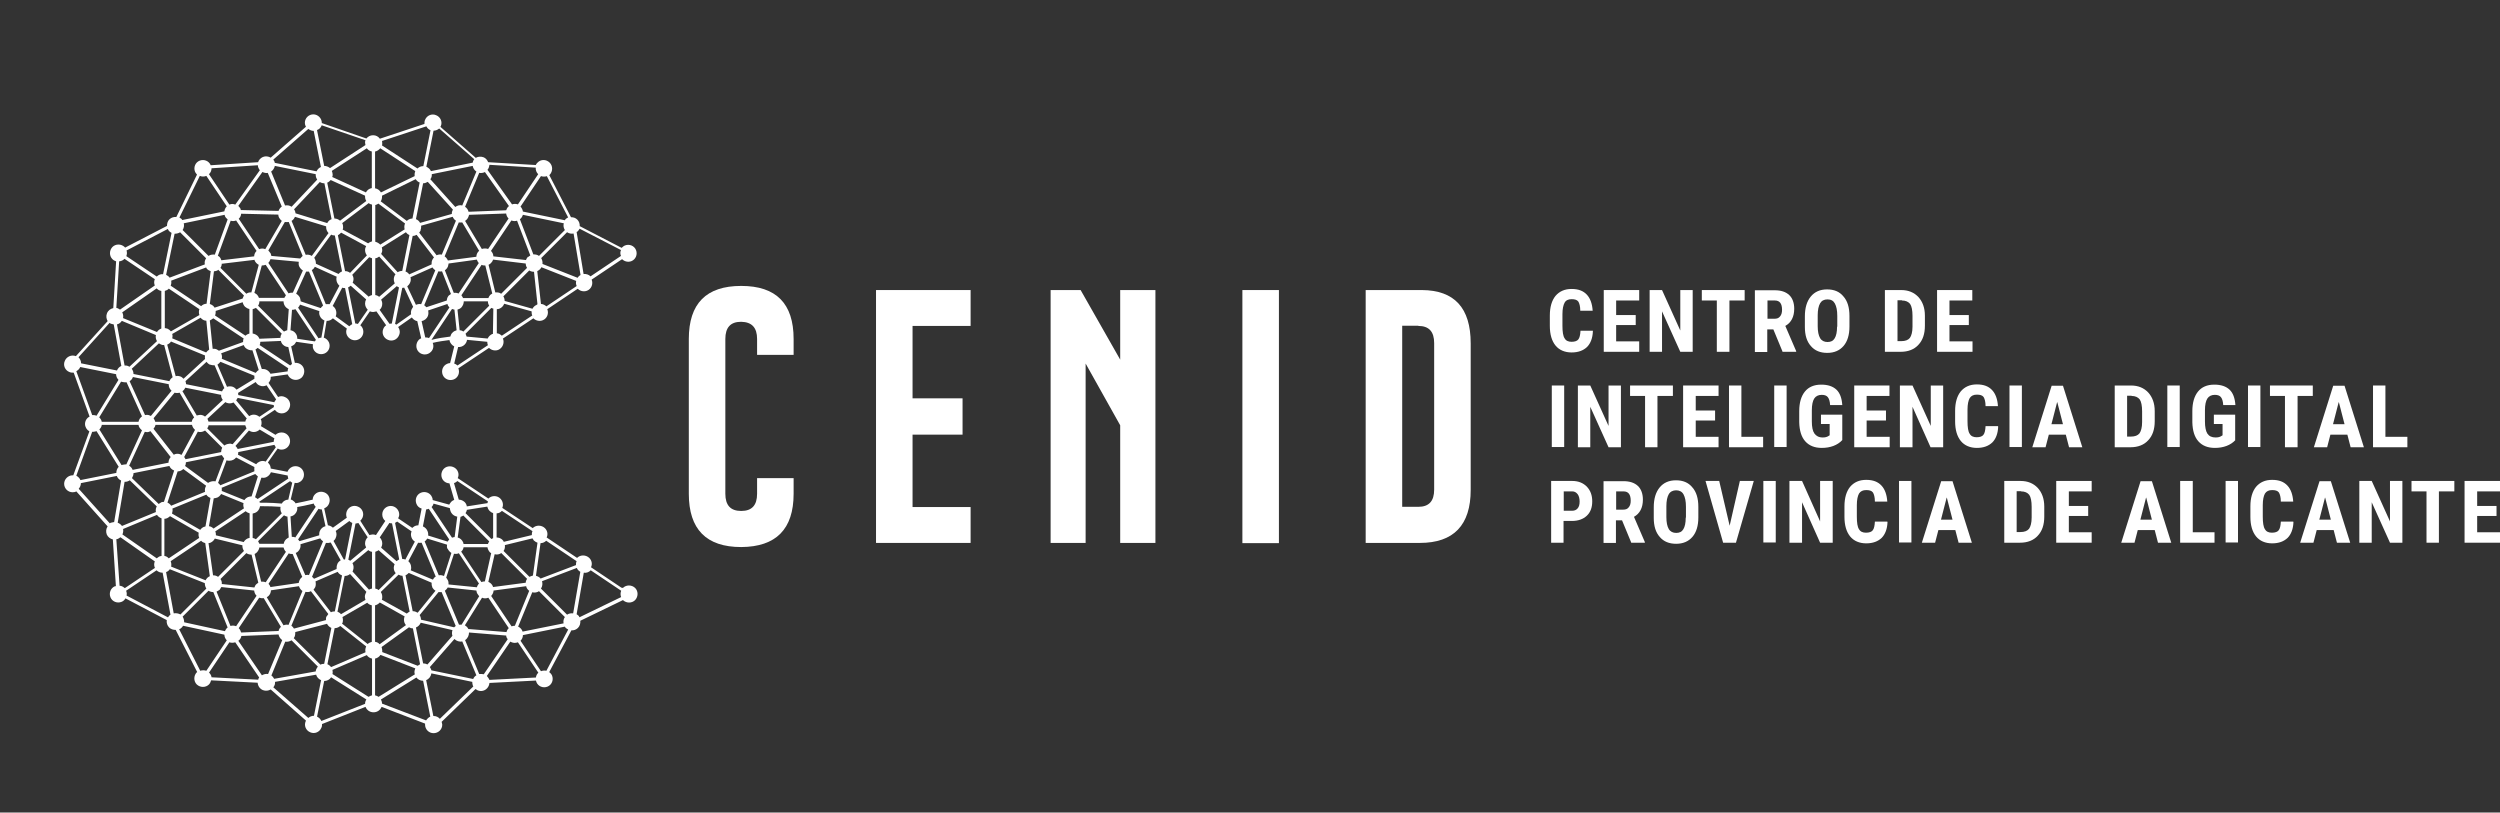 <?xml version="1.0" encoding="UTF-8"?>
<svg id="Capa_1" data-name="Capa 1" xmlns="http://www.w3.org/2000/svg" viewBox="0 0 114.98 37.37">
  <rect x="0" y="0" width="114.98" height="37.37" fill="#333333" stroke="none"/>
  <defs>
    <style>
      .cls-1 {
        fill: #fff;
      }
    </style>
  </defs>
  <path class="cls-1" d="M28.65,27.04c.15-.15.4-.15.56,0,.15.15.15.4,0,.56-.15.15-.4.15-.56,0,0,0,0,0,0,0l-1.96.95c.01.12-.02.24-.11.33-.08.08-.19.12-.3.11l-1.02,1.92c.05.04.1.09.13.16.08.2-.01.43-.21.51-.2.08-.43-.01-.51-.21-.01-.02-.01-.05-.02-.07l-2.14.11c-.01.14-.1.28-.24.34-.14.06-.29.03-.4-.06l-1.56,1.51s.03.08.03.13c0,.22-.18.39-.4.39s-.39-.18-.39-.39c0-.02,0-.03,0-.05l-2-.77c-.06.15-.2.25-.37.25s-.31-.1-.37-.25l-2,.79c0,.06,0,.12-.03.17-.08.2-.31.3-.51.21-.2-.08-.3-.31-.21-.51,0,0,.01-.02.01-.03l-1.62-1.43c-.1.06-.23.08-.36.03-.14-.06-.23-.19-.24-.34l-2.14-.11c-.02.07-.05.14-.1.19-.15.15-.4.15-.56,0-.15-.15-.15-.4,0-.56,0,0,.01,0,.02-.01l-.99-1.94c-.11,0-.22-.03-.3-.11-.09-.09-.13-.22-.11-.34l-1.9-1c-.04.07-.1.13-.18.16-.2.08-.43-.01-.51-.21-.08-.2.01-.43.21-.51.01,0,.03,0,.04,0l-.14-2.15c-.12-.03-.23-.11-.28-.23-.05-.13-.03-.27.04-.37l-1.44-1.61c-.05.03-.11.04-.17.04-.22,0-.39-.18-.39-.39s.18-.39.39-.39c.01,0,.02,0,.03,0l.74-2.02c-.12-.07-.2-.2-.2-.34s.08-.28.21-.34l-.73-2.02c-.07,0-.13,0-.2-.03-.2-.08-.3-.31-.21-.51.08-.2.31-.3.51-.22l1.46-1.61c-.06-.11-.08-.24-.03-.36.05-.13.16-.21.29-.24l.13-2.15c-.06-.02-.12-.05-.17-.1-.15-.15-.15-.4,0-.56.15-.15.4-.15.56,0,0,0,.02.02.02.03l1.93-1c0-.11.03-.22.11-.3.09-.09.21-.12.32-.11l.95-1.95s-.07-.08-.09-.13c-.08-.2.01-.43.21-.51.2-.08.43.01.51.21l2.18-.14c.03-.1.11-.19.22-.24.12-.05.26-.03.36.03l1.62-1.42c-.03-.05-.05-.12-.05-.18,0-.22.18-.39.39-.39s.39.18.39.39c0,0,0,.01,0,.01l2.05.71c.07-.09.18-.15.31-.15s.24.06.31.16l2.05-.68c0-.06,0-.13.03-.19.08-.2.31-.3.51-.21.2.08.3.31.21.51,0,0-.01.02-.02.02l1.63,1.43c.1-.06.23-.07.35-.03.11.04.18.13.22.23l2.19.13s.04-.08.08-.11c.15-.16.4-.16.56,0,.15.15.15.4,0,.56,0,0-.01,0-.02.01l1,1.94c.11,0,.21.03.29.11.08.08.12.19.11.3l1.93,1s.09-.09.15-.11c.2-.08.43.01.51.21.08.2-.01.43-.21.51-.15.06-.32.02-.43-.09l-1.4.94s0,0,0,0c.08.2-.01.43-.21.51-.15.06-.32.02-.43-.09l-1.4.94s0,0,0,0c.08.2-.01.43-.21.51-.15.06-.32.02-.43-.09l-1.4.93h0c.08.2-.01.43-.21.52-.15.06-.32.02-.43-.09l-1.41.94s0,0,0,0c.08.2-.01.43-.21.51-.2.08-.43-.01-.51-.21-.08-.2.01-.43.21-.51.04-.02.09-.03.13-.03l.19-.77s-.08-.04-.11-.08c-.06-.06-.1-.14-.11-.21-.24.03-.53.07-.77.13.06.14.03.31-.09.42-.15.15-.4.15-.55,0-.15-.15-.15-.4,0-.56.03-.03.07-.06.11-.07l-.18-.79s-.05-.01-.07-.02c-.07-.03-.13-.08-.18-.15l-.63.44c.08.11.1.25.04.38-.08.2-.31.3-.51.21-.2-.08-.3-.31-.21-.51.03-.07.07-.12.13-.16l-.45-.64s-.1.03-.15.03-.1-.01-.15-.03l-.44.64c.09.07.14.18.14.3,0,.22-.18.39-.39.39s-.4-.18-.4-.39c0-.05.01-.1.03-.15l-.64-.47s-.08.07-.13.09c-.05.02-.11.03-.16.03l-.13.77c.1.03.19.11.24.22.08.2-.01.43-.21.51-.2.08-.43-.01-.51-.21-.03-.07-.03-.15-.02-.22l-.77-.11s-.05.09-.08.12c-.04.04-.1.07-.15.09l.17.76c.11-.01.23.02.32.11.15.15.15.4,0,.56-.16.15-.4.15-.56,0-.04-.04-.07-.09-.09-.14l-.78.11c0,.06,0,.12-.03.17-.02.04-.04.08-.07.11l.44.65c.09-.05.21-.05.31,0,.2.08.3.31.21.51-.08.2-.31.3-.51.21-.07-.03-.12-.08-.16-.13l-.65.43c.03.05.04.11.04.17,0,.05-.01.11-.03.15l.67.4c.07-.07.17-.11.28-.11.22,0,.39.18.39.4s-.18.39-.39.39c-.07,0-.13-.02-.18-.05l-.45.64s.08.09.1.14c.02.05.03.09.03.14.23.05.53.1.77.15.04-.1.11-.18.22-.23.2-.08.43.01.51.21.08.2-.01.43-.21.51-.06.03-.13.03-.19.02l-.18.76c.06.02.11.05.16.1.03.02.05.05.06.08.21-.04.49-.1.79-.17,0-.09.04-.18.11-.25.15-.15.4-.15.56,0,.15.15.15.4,0,.56-.04.04-.09.07-.14.09l.17.78s.07.01.11.03c.05.02.08.05.12.08l.64-.46c-.04-.09-.04-.2,0-.3.08-.2.31-.3.51-.21.2.08.3.31.21.51-.02.05-.06.1-.1.14l.42.66s.1-.03.15-.03.11.01.15.03l.43-.65c-.09-.07-.14-.18-.14-.3,0-.22.18-.39.39-.39s.39.18.39.39c0,.07-.02.12-.05.18l.65.44s.08-.07.13-.09c.05-.02.1-.03.15-.03l.15-.77c-.11-.03-.2-.11-.24-.22-.08-.2.01-.43.21-.51.2-.08.43.01.51.21.02.04.03.09.03.13l.76.21s.05-.09.09-.13c.04-.04.09-.07.14-.09l-.22-.76c-.09,0-.19-.04-.26-.11-.15-.15-.15-.4,0-.56.15-.15.4-.15.56,0,.12.12.15.29.08.43l1.41.94s0,0,0,0c.15-.15.4-.15.55,0,.12.12.15.29.09.43l1.4.93s0,0,0,0c.15-.15.4-.15.56,0,.12.12.15.29.08.43l1.4.94s0,0,0,0c.15-.15.4-.15.56,0,.12.12.15.29.08.43l1.4.94s0,0,0,0M25.92,28.67c-.02-.1,0-.21.06-.29l-1.19-1.19c-.09.06-.2.08-.31.05l-.65,1.58c.09.04.16.11.2.21,0,0,0,.02,0,.02l1.89-.38ZM24.65,31.15c.01-.08.05-.16.11-.21l-.94-1.4s0,0,0,0c-.12.05-.25.03-.35-.03l-1.08,1.58s.08.09.11.15c0,0,0,.02,0,.03l2.15-.11M21.77,31.21c.03-.06.08-.12.14-.15l-.65-1.56c-.13.03-.27-.02-.36-.11l-1.13,1.29s.06.09.07.15l1.93.4ZM16.95,32.05s.1-.06.16-.07v-1.69c-.1-.02-.19-.08-.24-.16l-1.58.68c.01.06.02.13,0,.19l1.66,1.05ZM14.76,31.28c-.11-.05-.19-.14-.22-.25l-1.89.33c0,.06,0,.12-.03.17-.01.03-.03.06-.05.08l1.61,1.41c.07-.06.16-.1.26-.1l.33-1.65s0,0,0,0M9.62,30.94c.06.06.1.13.11.21l2.15.11s0-.02,0-.03c.01-.03.03-.05.04-.07l-1.1-1.62c-.09.03-.19.03-.27,0l-.94,1.4s0,0,0,0M10.34,29.04c.02-.05.05-.1.09-.15.01-.01.03-.02.04-.03l-.66-1.63c-.08,0-.15-.02-.22-.06l-1.19,1.19c.05.08.07.17.07.26l1.88.41ZM7.12,26.11c-.04-.1-.04-.2,0-.29l-1.58-1.11s-.07.05-.11.07c-.03.01-.06.02-.08.02l.15,2.14c.09,0,.17.05.24.11l1.4-.94s0,0,0,0M5.12,24.04s.09-.03.13-.03l.32-1.91c-.09-.04-.16-.11-.2-.21l-1.65.33h0c0,.1-.04.19-.1.26l1.43,1.59s.04-.03.07-.04M5.12,14.9s-.06-.03-.08-.05l-1.43,1.58c.07.07.12.17.12.28l1.65.33s0,0,0,0c.04-.1.11-.17.2-.21l-.35-1.91s-.07-.01-.11-.03M5.72,11.91c-.07.07-.15.1-.24.11l-.13,2.14s.05.01.07.02c.04.02.07.04.1.06l1.6-1.11c-.04-.09-.04-.2,0-.29l-1.4-.94s0,0,0,0M8.45,10.26c.03.11.01.22-.05.32l1.19,1.19c.09-.06.19-.07.29-.06l.59-1.62c-.05-.04-.1-.09-.13-.16,0-.02,0-.03-.01-.05l-1.88.39ZM9.73,7.73c0,.11-.04.21-.12.28l.94,1.4s0,0,0,0c.09-.04.18-.04.27,0l1.13-1.58s-.05-.07-.06-.1c-.02-.04-.03-.08-.03-.13l-2.13.14M14.43,6.02c-.1,0-.18-.04-.25-.09l-1.61,1.41s.03.05.05.08c0,.02.02.05.02.07l1.92.39c.04-.09.11-.16.2-.2l-.33-1.65h0M19.61,7.67c.09.04.17.11.21.2l1.92-.39s.01-.05.02-.07c.01-.03.03-.06.05-.09l-1.61-1.41c-.07.06-.16.1-.26.1l-.33,1.65s0,0,0,0M22.31,7.91c-.08.04-.18.06-.27.04l-.65,1.56c.08.05.14.14.16.23l1.73-.07c.02-.06.05-.12.1-.17,0,0,.02-.01.03-.02l-1.11-1.57ZM24.05,9.88c-.02.06-.05.12-.1.17-.01.01-.03.02-.04.03l.62,1.62c.09,0,.18.01.26.07l1.19-1.19c-.06-.09-.08-.21-.05-.31l-1.88-.39ZM26.56,12.78c.03-.05.08-.1.14-.13l-.32-1.91c-.1.02-.21,0-.3-.06l-1.19,1.19c.05.08.07.18.06.27l1.6.63M24.69,14s.02,0,.03,0l-.16-1.5c-.08,0-.15-.02-.22-.06l-1.19,1.19c.04.06.06.14.06.21l1.28.36c.04-.08.11-.15.2-.18M22.7,14.2s-.07-.02-.1-.04l-1.19,1.19s.04.08.05.13l.97.09c.04-.09.11-.16.21-.21.01,0,.02,0,.03,0l.02-1.15ZM21.14,15.19c.06,0,.12.02.17.06l1.19-1.19c-.04-.06-.06-.13-.06-.2h-1.11c0,.1-.04.2-.11.28-.05.05-.11.08-.18.1l.1.95ZM20.66,13.58s.05-.04.08-.06l-.41-1.04c-.05.01-.11.01-.17,0l-.65,1.56s.07.05.1.09l.94-.31c0-.09.04-.18.11-.25M19.13,14.02c.07-.03.16-.05.24-.03l.65-1.56c-.05-.03-.1-.08-.13-.13l-1.01.45c.02.08.02.17-.02.25-.03.07-.08.13-.13.17l.4.85ZM16.94,13.65s.11-.07.17-.08v-1.69s-.09-.03-.13-.05l-.78.81c.04.06.06.13.06.2,0,.06-.02.12-.04.16l.72.63ZM13.28,14.22c-.09-.04-.17-.11-.21-.21-.02-.05-.03-.1-.03-.15h-1.11c0,.07-.02.14-.06.2l1.19,1.19s.09-.05.15-.06l.07-.97ZM12.9,15.53c0-.07.02-.13.06-.18l-1.19-1.19s-.1.05-.15.06v1.12c.08.01.16.05.23.11.04.04.06.08.08.13l.97-.04ZM12.62,18.49s.04-.08.08-.12l-.44-.65c-.1.05-.21.06-.32.01-.08-.03-.14-.09-.18-.16l-.81.5s.01.06.01.1l1.66.33s0,0,0,0M13.26,22.01s-.03-.09-.03-.14c-.23-.05-.52-.1-.77-.15-.04.1-.11.18-.22.23-.07.03-.15.03-.22.02l-.29.9s.09.05.12.08l1.41-.94s0,0,0,0M12.9,23.31c-.24-.02-.58-.03-.94-.03-.02.13-.1.26-.24.31-.03.01-.07.02-.1.03v1.12c.05.01.1.03.15.06l1.19-1.19c-.06-.09-.07-.19-.06-.28M17.43,25.3s-.11.06-.17.08v1.69c.06.01.11.03.15.07l.79-.78c-.06-.07-.09-.15-.09-.25,0-.06.02-.11.04-.16l-.72-.63ZM21.05,24.72c.11.03.2.11.25.22.01.02.01.05.02.08h1.12s.03-.08.06-.12l-1.19-1.19s-.08.05-.13.06l-.13.96ZM21.47,23.45c0,.05-.03.1-.06.15l1.19,1.19s.05-.03.08-.04v-1.15c-.06-.02-.11-.05-.16-.1-.06-.06-.09-.13-.11-.2l-.95.15ZM24.56,24.87s-.05-.07-.07-.11l-1.27.31c.01.09,0,.19-.06.27l1.19,1.19s.11-.05.16-.06l.21-1.51c-.06-.02-.11-.05-.15-.09M23.29,29.08c.02-.07.05-.14.11-.19l-.94-1.4s0,0,0,0c-.1.04-.2.04-.29,0l-.79,1.27c.07.04.13.1.16.17l1.75.14ZM20.81,29.25c-.03-.09-.03-.18,0-.27l-1.46-.34c-.04.1-.12.18-.22.22l.33,1.65h0c.07,0,.14.02.2.05l1.15-1.32ZM12.81,29.03s.01-.04.02-.07c.02-.05.05-.09.09-.13l-.79-1.32c-.07.01-.15,0-.21-.02l-.94,1.4s0,0,0,0c.06.06.09.13.11.2l1.72-.07ZM9.46,26.68s.04-.07.07-.1c.04-.04.08-.06.12-.08l-.21-1.52c-.07-.02-.14-.05-.19-.11l-1.4.94s0,0,0,0c.03.08.04.17.02.25l1.59.63ZM7.34,25.59s.06-.02.09-.02v-1.73c-.08-.03-.16-.08-.21-.16l-1.56.65c.02.09,0,.18-.03.25l1.58,1.1s.08-.07.13-.09M7.39,23.11c.05-.02.1-.03.15-.03l.47-1.44c-.1-.04-.18-.11-.22-.21l-1.65.33h0c0,.09-.03.16-.07.23l1.23,1.19s.06-.05.1-.06M5.62,14.36c.04.08.06.17.04.27l1.56.64c.05-.08.12-.13.2-.16v-1.73c-.08-.01-.15-.05-.21-.11,0,0,0,0,0-.01l-1.58,1.1M7.87,12.9c.02.08.01.16-.02.24l1.4.94s0,0,0,0c.07-.07.16-.11.25-.11l.19-1.5c-.06-.02-.12-.05-.16-.09-.02-.02-.04-.05-.05-.08l-1.61.61M11.09,9.82c0,.09-.04.18-.11.24l.94,1.4s0,0,0,0c.09-.04.19-.04.28,0l.76-1.3c-.05-.04-.1-.1-.13-.16-.02-.04-.03-.09-.03-.13l-1.71-.04ZM19.68,8.36c-.07.04-.14.07-.22.07l-.33,1.65s0,0,0,0c.08.03.15.09.19.17l1.46-.41c0-.05,0-.1.03-.15,0-.02.01-.03.02-.05l-1.16-1.28ZM21.57,9.88s-.01.07-.03.1c-.03.08-.09.14-.15.18l.77,1.29c.09-.03.2-.03.29,0l.94-1.4h0c-.07-.07-.1-.15-.11-.23l-1.71.06ZM24.24,12.32c-.04-.06-.06-.13-.06-.2l-1.5-.18c-.02.06-.05.11-.1.16-.03.03-.07.06-.11.08l.31,1.27c.09-.01.19,0,.27.06l1.19-1.19M22.55,13.56s.06-.04.09-.06l-.32-1.29c-.06,0-.12,0-.17-.03l-.93,1.4h0s.06.08.08.13h1.16c.02-.05.05-.11.09-.15M21.91,11.8c0-.09.04-.18.11-.25,0,0,.01,0,.02-.01l-.78-1.31c-.05,0-.1.01-.16,0l-.65,1.56c.07.05.12.12.15.19l1.3-.17ZM18.83,10.81c-.07-.03-.12-.07-.16-.13l-1.11.7s.02.08.02.12c0,.07-.02.13-.05.18l.76.84c.06-.04.14-.06.21-.06l.33-1.65s0,0,0,0M16.87,11.74c-.05-.07-.08-.15-.08-.24,0-.07.02-.13.05-.18l-1.15-.62s-.09.09-.15.12l.33,1.65h0c.09,0,.17.03.23.08l.77-.8ZM13.8,11.9s.07-.09.12-.13l-.64-1.56c-.06.01-.12,0-.18,0l-.76,1.31s.08.09.11.14c.01.04.02.07.03.11l1.34.12ZM13.07,13.71s.05-.09.08-.13l-.93-1.4s0,0,0,0c-.06.02-.12.03-.18.03l-.34,1.26s.09.05.12.08c.04.04.07.1.09.15h1.16M11.7,17.43s0-.1,0-.15l-1.56-.64c-.04.05-.09.1-.14.13l.44,1.02c.09-.03.18-.03.27,0,.07.03.13.08.17.13l.82-.5M10.2,22.45s0,.09,0,.13l1.04.42c.04-.06.1-.11.17-.14.05-.02.11-.03.16-.03l.29-.92s-.09-.07-.12-.11l-1.56.64M11.93,25.17c-.01.08-.05.16-.11.23-.03.03-.07.06-.11.08l.3,1.27c.07,0,.14,0,.21.03l.93-1.4s0,0,0,0c-.06-.06-.09-.13-.11-.2h-1.12ZM12.46,27.15c0,.1-.04.19-.11.26-.02.02-.05.04-.08.06l.77,1.29c.07-.03.15-.04.23-.02l.64-1.56c-.08-.05-.13-.13-.16-.22l-1.29.19ZM15.54,28.14c.06.03.11.06.14.11l1.13-.66s-.03-.09-.03-.14c0-.08.03-.16.07-.23l-.75-.82c-.07.06-.16.09-.25.09l-.33,1.65h0M17.52,27.24c.04.06.06.13.06.21,0,.05,0,.09-.02.13l1.15.64s.08-.07.13-.09l-.33-1.65s0,0,0,0c-.07,0-.13-.02-.18-.05l-.81.79ZM21.32,25.17c-.01.08-.05.15-.11.2l.93,1.4s0,0,0,0c.05-.02.11-.03.16-.03l.29-1.3s-.04-.02-.06-.04c-.06-.07-.1-.15-.11-.23h-1.12M23.05,25.44c-.09.06-.2.08-.3.05l-.29,1.27c.09.04.17.11.21.21,0,.01,0,.02,0,.03.53-.07,1.14-.15,1.51-.2,0-.06.02-.12.06-.18l-1.19-1.19M21.94,27.28s-.03-.08-.03-.12l-1.32-.14c-.03.06-.08.11-.13.15l.65,1.56s.08,0,.12,0l.81-1.31s-.07-.08-.1-.14M20.89,28.85s.05-.05.07-.06l-.65-1.56s-.09.01-.14,0l-.87,1.06c.04.06.06.13.06.21l1.52.35ZM15.75,28.65s-.01.02-.02.03l1.18.94c.05-.05.12-.08.19-.1v-1.68c-.09-.02-.16-.06-.21-.12l-1.14.66c.03.09.03.19,0,.28M17.26,29.52c.08.01.15.05.2.11l1.21-.88c-.06-.07-.09-.15-.09-.25,0-.05.01-.11.03-.15l-1.14-.64c-.06.06-.13.11-.22.13v1.68M19.88,26.99c-.03-.06-.03-.13-.03-.19l-1.05-.45s-.09.09-.15.11l.33,1.65h0c.09,0,.16.03.23.07l.82-1.01c-.07-.04-.12-.1-.16-.18M15.03,28.35s.04-.08.07-.11l-.8-1.05c-.07.04-.16.05-.25.03l-.65,1.56c.05.03.09.08.12.13l1.47-.39c0-.06,0-.12.03-.18M11.7,27.02c.02-.06.05-.12.1-.16.02-.02.05-.04.08-.06l-.31-1.29c-.08,0-.17-.02-.24-.07l-1.19,1.19c.05.07.07.15.06.23l1.5.16ZM9.97,22.89s-.09.03-.14.03l-.22,1.28c.08.01.15.05.21.11l1.4-.93s0,0,0,0c-.03-.08-.04-.16-.02-.24l-1.03-.42c-.04.07-.11.14-.19.17M9.9,24.44c.03.06.03.12.03.18l1.28.31s.04-.07.07-.09c.06-.06.13-.09.2-.1v-1.13c-.07-.02-.13-.05-.18-.1l-1.4.93s0,0,0,0M9.67,22.16c.08-.03.16-.04.24-.02l.4-1.06s-.08-.09-.11-.15l-1.65.33h0c0,.06-.01.12-.04.17l1.06.78s.06-.04.09-.05M7.98,20.92c.05-.03.11-.05.18-.05.07,0,.13.02.19.05l.62-1.15c-.07-.06-.12-.14-.14-.23h-1.68c-.01.07-.05.13-.09.18l.93,1.19ZM9.67,16.78c-.07-.03-.13-.08-.17-.14l-.97.89s.03.09.03.14l1.65.33s0,0,0,0c.03-.06.06-.11.11-.15l-.45-1.05c-.06,0-.13,0-.19-.03M7.06,19.23s.07.11.08.17h1.68c.01-.08.05-.15.11-.2l-.67-1.14c-.07.02-.16.02-.23,0l-.97,1.18ZM10.17,20.79c0-.07.02-.14.05-.2l-.79-.79c-.06.04-.14.07-.22.07-.04,0-.08,0-.11-.02l-.63,1.17s.05.06.06.1l1.65-.33h0M10.25,18.4c-.05-.07-.09-.15-.08-.24l-1.65-.33s0,0,0,0c-.03.07-.07.12-.13.16l.66,1.12s.1-.03.15-.03c.09,0,.17.03.23.08l.81-.76ZM11.18,15.72c0-.05,0-.11.03-.15l-1.4-.93h0s-.11.08-.16.1l.13,1.3c.06,0,.13,0,.19.03.04.02.07.04.1.06l1.11-.4ZM9.92,14.3c0,.07,0,.14-.03.21l1.4.93s0,0,0,0c.05-.05.11-.08.18-.1v-1.13c-.07-.01-.14-.05-.2-.1-.06-.06-.09-.13-.11-.21l-1.24.4ZM10.2,12.12c0,.07-.02.14-.06.2l1.19,1.19c.07-.05.15-.07.23-.06l.34-1.27c-.08-.04-.15-.11-.19-.2,0-.01,0-.02,0-.03l-1.5.18M13.57,9.96c-.03.08-.08.15-.16.2l.65,1.56c.1-.02.2,0,.28.05l.77-1.05c-.07-.07-.11-.17-.11-.27,0-.01,0-.03,0-.04l-1.44-.44ZM15.74,10.27c.03.05.04.11.04.17,0,.04,0,.08-.02.12l1.17.63c.05-.04.11-.07.18-.09v-1.69c-.06-.01-.11-.03-.15-.07l-1.22.92ZM17.41,9.36s-.09.06-.15.07v1.69c.09.02.17.07.23.13l1.12-.7c-.02-.08-.02-.17.01-.25,0,0,0-.01.01-.02l-1.22-.91ZM14.5,11.95c.02.06.03.12.03.18l1.04.47c.04-.05.09-.09.16-.12l-.33-1.65h0c-.06,0-.12-.01-.17-.04l-.78,1.07s.04.05.05.09M19.35,10.59s-.04.08-.07.11l.8,1.04c.07-.03.16-.05.24-.03l.65-1.56c-.07-.04-.12-.11-.15-.18l-1.45.41c0,.07,0,.14-.03.2M24.29,11.82s.06-.05.1-.07l-.61-1.6c-.09.03-.18.02-.26-.01l-.94,1.4s0,0,0,0c.07.07.11.16.11.25l1.5.17c.02-.05.05-.11.09-.15M19.31,8.4c-.08-.03-.15-.09-.19-.16l-1.55.76s0,.03,0,.05c0,.08-.02.15-.06.21l1.2.9c.07-.07.17-.11.26-.11l.33-1.65s0,0,0,0M16.85,9.25c-.04-.06-.06-.13-.06-.21,0-.01,0-.03,0-.04l-1.58-.72c-.04.05-.1.1-.16.12l.33,1.65h0c.1,0,.19.04.26.1l1.2-.9M13.52,9.62s.03.04.04.07c.02.04.03.08.03.12l1.46.45c.04-.08.11-.15.2-.18l-.33-1.65h0c-.08,0-.15-.02-.21-.06l-1.18,1.25ZM10.86,10.14c-.08.03-.17.04-.25.01l-.59,1.61s.05.03.07.05c.05.05.07.1.09.16l1.51-.18c0-.09.04-.18.11-.25l-.94-1.4s0,0,0,0M10.03,12.42c-.06.04-.12.05-.19.06l-.19,1.5c.06.02.11.05.16.09.02.03.04.05.06.08l1.29-.42s.03-.09.06-.14l-1.19-1.19M9.25,14.64s-.02-.02-.02-.03l-1.31.75c.02.06.02.13,0,.2l1.56.65c.04-.05.09-.1.14-.13l-.13-1.33c-.09,0-.17-.04-.24-.11M7.87,15.7c-.04.07-.11.12-.18.15l.39,1.45c.07-.02.15-.01.23.02.05.02.09.06.13.1l.99-.91c-.01-.05-.01-.11,0-.16l-1.56-.64M6.06,16.96c.05.07.08.15.08.24l1.65.33s0,0,0,0c.03-.07.08-.13.15-.18l-.39-1.48c-.05,0-.1,0-.15-.03-.03-.01-.06-.03-.09-.05l-1.25,1.17ZM6.11,17.35c-.03.08-.08.14-.15.18l.71,1.56s.05-.01.08-.01c.07,0,.13.02.19.05l.95-1.16c-.09-.08-.13-.18-.13-.3l-1.65-.33s0,0,0,0M6.75,19.87s-.06,0-.09-.01l-.72,1.56c.07.04.13.11.16.19l1.65-.33h0c0-.1.04-.19.1-.26l-.93-1.19c-.05.03-.12.05-.18.05M7.69,23.11c.07.03.14.08.18.15l1.56-.64c-.02-.1,0-.19.05-.28l-1.05-.77c-.07.07-.16.11-.26.11l-.47,1.44ZM7.93,23.39c.02.08,0,.16-.02.23l1.3.75c.04-.06.1-.11.17-.14.02,0,.05-.01.07-.02l.23-1.31c-.08-.03-.15-.08-.19-.15l-1.56.64M9.8,26.46c.08,0,.16.02.23.07l1.19-1.19c-.05-.08-.08-.17-.07-.26l-1.27-.31c-.04.08-.11.15-.2.19-.03.01-.06.02-.09.02l.21,1.49ZM10.09,27.13s-.08.06-.13.08l.64,1.58c.09-.03.18-.02.26.01l.94-1.4s0,0,0,0c-.07-.07-.1-.15-.11-.24l-1.51-.16s-.05.09-.08.13M13.56,29.27s-.03.05-.05.08l1.23,1.22c.05-.03.11-.04.17-.04l.33-1.65h0c-.09-.04-.16-.11-.2-.19l-1.46.38c0,.07,0,.14-.03.21M15.06,30.55c.07.03.12.07.17.13l1.58-.68s-.01-.06-.01-.1c0-.06.02-.12.04-.17l-1.19-.94c-.07.06-.16.1-.26.1l-.33,1.65s0,0,0,0M17.55,29.76s.03.1.03.15c0,.03,0,.05,0,.08l1.63.63s.07-.05.11-.07l-.33-1.65h0c-.07,0-.13-.02-.18-.05l-1.25.9M23.52,28.81c.05-.02.11-.03.16-.03l.66-1.61s-.04-.02-.05-.04c-.05-.05-.08-.11-.09-.17-.28.04-.74.1-1.5.2,0,.09-.05.18-.11.25l.94,1.4s0,0,0,0M21.09,25.45c-.07.03-.14.03-.21.02l-.36,1.1s.06.07.08.12c.03.06.03.13.03.19l1.3.13c.02-.06.05-.12.1-.17l-.93-1.4h0M20.58,25.24c-.03-.06-.03-.13-.02-.19l-.91-.28c-.03.05-.07.1-.12.13l.65,1.56c.08-.02.16,0,.24.03l.34-1.06c-.07-.04-.13-.11-.17-.19M19.38,24.96c-.05.01-.1.01-.15,0l-.45.85c.08.07.13.17.13.29,0,.05,0,.09-.02.13l1.02.43c.03-.06.07-.11.13-.14l-.65-1.56M16.21,25.9c.06.1.07.23.02.35,0,.01-.01.02-.02.03l.76.84s.09-.05.14-.05v-1.69c-.07-.01-.13-.04-.17-.08l-.73.6ZM15.72,26.46c-.08-.03-.15-.09-.19-.16l-1.02.44c.02.08.02.18-.01.26-.02.04-.05.08-.08.12l.8,1.04c.05-.03.11-.04.18-.04l.33-1.65s0,0,0,0M15.51,25.95c.03-.08.09-.14.16-.18l-.46-.82c-.07.02-.14.03-.22.02l-.64,1.56s.07.05.09.09l1.04-.45c0-.07,0-.14.03-.21M14.86,24.9c-.05-.04-.1-.08-.13-.14l-.91.27c.02.12-.02.24-.11.33-.03.03-.07.06-.11.07l.44,1.02c.06-.01.12-.02.17,0l.65-1.56M13.46,25.48c-.06,0-.12,0-.18-.03l-.93,1.4s0,0,0,0c.04.04.07.09.09.15l1.3-.19s.01-.07.03-.11c.03-.07.08-.13.13-.17l-.44-1.05ZM13.21,23.76c-.05-.01-.1-.03-.15-.06l-1.19,1.19s.04.08.06.12h1.12c.01-.08.05-.15.11-.21.04-.03.08-.06.12-.08l-.06-.97ZM11.7,21.67c-.01-.07,0-.13,0-.19l-.84-.44c-.07.09-.18.15-.31.15-.05,0-.09,0-.13-.02l-.39,1.04s.08.06.1.11l1.56-.64M10.56,20.4s.09.01.14.03l.64-.73s-.05-.09-.06-.14h-1.69c0,.05-.03.1-.06.14l.79.79c.07-.05.15-.08.24-.08M11.28,19.4c.01-.06.03-.11.07-.15l-.61-.74c-.1.05-.22.06-.33.01-.02,0-.03-.02-.04-.03l-.83.77s.04.09.05.13h1.69M11.76,17.15c.04-.05.08-.1.14-.13l-.29-.91c-.11.01-.23-.03-.32-.11-.04-.04-.06-.08-.08-.13l-1.04.38c.04.08.05.17.03.25l1.56.65M13.28,13.49c.06-.03.13-.03.19-.03l.46-1.02c-.07-.04-.13-.11-.17-.19-.03-.07-.03-.14-.02-.21l-1.3-.12c-.02.06-.05.12-.1.17l.93,1.4s0,0,0,0M13.8,13.71s.03.1.03.15l.92.31s.07-.09.11-.12l-.65-1.56s-.09,0-.13,0l-.46,1.02c.08.04.14.11.18.19M14.99,13.99c.06-.01.11,0,.17,0l.45-.85c-.08-.07-.14-.18-.14-.3,0-.04,0-.08.02-.11l-1.01-.46c-.03.06-.08.12-.14.15l.64,1.56M18.16,13.04c-.05-.1-.07-.22-.02-.34.01-.03.03-.06.05-.08l-.75-.82c-.05.04-.11.07-.18.08v1.69c.07.01.13.04.18.08l.72-.62ZM18.66,12.49c.07.03.12.07.16.13l1.03-.46c0-.07,0-.14.03-.2.02-.05.05-.09.08-.12l-.8-1.04c-.05.03-.11.05-.18.05l-.33,1.65s0,0,0,0M20.88,13.47c.07-.01.15,0,.21.03l.93-1.4s0,0,0,0c-.04-.05-.07-.1-.09-.16l-1.3.18s-.01.09-.03.14c-.03.07-.08.13-.14.17l.41,1.04ZM21.91,7.89c-.09-.06-.15-.15-.17-.26l-1.88.38c0,.06,0,.11-.03.17,0,.02-.03.04-.04.06l1.15,1.28c.09-.07.21-.1.32-.07l.65-1.56M19.1,7.88s0,0,0-.01l-1.61-1.05c-.06.07-.14.13-.24.15v1.69c.12.02.21.09.27.19l1.55-.75c-.01-.07,0-.14.02-.21M17.11,6.97c-.1-.02-.18-.07-.24-.15l-1.61,1.04c.02.05.04.11.04.17,0,.04,0,.07-.02.11l1.55.71c.05-.1.15-.18.27-.2v-1.69M12.64,7.63c-.02.1-.08.2-.17.26l.64,1.56c.11-.02.22,0,.3.06l1.18-1.25c-.05-.07-.07-.14-.07-.23,0,0,0-.01,0-.02l-1.88-.38ZM12.33,7.95c-.09.02-.18,0-.26-.04l-1.11,1.56s.09.09.11.15c0,.01,0,.03,0,.04l1.74.04c.03-.08.08-.15.15-.2l-.65-1.56M8.29,10.68c-.08.05-.17.07-.26.07l-.39,1.89s.09.05.12.08c.02.02.03.04.04.05l1.62-.61c-.02-.1,0-.2.06-.28l-1.19-1.19M7.77,13.27c-.05.06-.12.09-.19.11v1.71s.08.01.13.03c.06.03.11.07.15.12l1.31-.75c-.03-.09-.03-.19,0-.27l-1.4-.94s0,0,0,0M5.6,14.76c-.05.08-.13.14-.22.16l.35,1.89c.06,0,.11,0,.17.03.02,0,.03.02.05.03l1.27-1.18c-.05-.08-.07-.18-.05-.28l-1.56-.65M4.57,19.2c.05.05.1.13.11.2h1.69c.02-.11.08-.19.16-.25l-.71-1.57c-.07.01-.15,0-.23-.02,0,0-.01,0-.02-.01l-1.01,1.65ZM4.68,19.55c-.01.08-.06.15-.11.2l1.02,1.64s.1-.03.16-.03c.02,0,.04,0,.06,0l.72-1.57c-.08-.06-.15-.15-.16-.25h-1.69M5.41,24.04c.08.03.15.08.2.15l1.56-.64c-.02-.09,0-.19.04-.26l-1.24-1.2c-.06.04-.14.07-.22.07,0,0-.01,0-.02,0l-.32,1.9ZM7.57,25.57c.07.01.14.05.19.11l1.4-.94s0,0,0,0c-.03-.08-.04-.16-.02-.24l-1.32-.76s-.08.07-.13.09c-.04.02-.08.03-.13.03v1.71ZM7.64,26.32h0l.35,1.89c.11-.02.21,0,.31.05l1.19-1.19c-.05-.08-.07-.16-.07-.25l-1.61-.64c-.04.06-.1.11-.17.13M12.04,31.06c.09-.05.19-.08.29-.06l.65-1.56c-.09-.06-.15-.16-.17-.26l-1.71.07c-.01.07-.05.15-.11.2,0,0-.02.01-.03.02l1.08,1.58ZM12.47,31.06c.06.04.11.1.14.16l1.91-.34s.01-.08.03-.11c.02-.04.04-.08.07-.11l-1.21-1.21c-.09.05-.19.08-.29.06l-.64,1.56M19.08,31.02s-.02-.07-.02-.11c0-.06.02-.12.04-.17l-1.6-.62c-.06.09-.15.15-.25.17v1.69c.06.01.12.04.16.07l1.66-1.03ZM22.04,31c.07-.01.14,0,.21.01l1.1-1.61s-.03-.05-.05-.08c-.01-.03-.02-.06-.02-.09l-1.71-.14c0,.14-.06.27-.18.35l.65,1.56M26.08,28.27c.09-.06.19-.07.28-.06l.33-1.91s-.06-.04-.09-.07c-.03-.03-.06-.07-.07-.11-.54.2-1.2.46-1.6.61.03.11.02.24-.05.34l1.19,1.19M25.12,24.87s0,0,0,0c-.07.07-.16.11-.26.11l-.21,1.5c.07.02.13.05.19.1,0,0,.01.02.02.03.29-.11.78-.3,1.63-.62,0-.06,0-.12.03-.18l-1.4-.94M23.08,23.5s0,0,0,0c-.07.07-.15.11-.24.11v1.11c.1,0,.2.04.27.11.03.03.05.06.06.09l1.29-.31c0-.06,0-.12.03-.18l-1.4-.93M21.03,22.13s0,0,0,0c-.04.04-.09.07-.15.09l.22.76c.1,0,.19.04.27.11.06.06.09.13.1.2l.95-.15s.01-.05.02-.08l-1.41-.94M19.94,23.17c-.02.06-.05.11-.09.15l.94,1.41s0,0,0,0c.04-.02.08-.02.12-.03l.12-.94c-.08-.01-.16-.05-.22-.11-.08-.08-.11-.18-.12-.28l-.76-.21ZM19.45,24.21c.09.04.17.11.21.21.03.07.04.14.03.21l.9.28s.04-.07.07-.1l-.94-1.41h0s-.08.03-.12.03l-.15.78ZM18.28,23.98s-.07.05-.11.07l.33,1.66h0c.05,0,.1,0,.14.03l.44-.83c-.06-.04-.12-.1-.15-.18-.04-.1-.04-.2,0-.29l-.66-.45ZM17.46,24.71c.07.07.12.17.12.28,0,.07-.02.14-.05.2l.71.62s.07-.06.12-.08l-.33-1.66h0s-.08,0-.12-.02l-.44.66ZM16.49,24.05s-.09.03-.14.03l-.33,1.66h0s.06.03.09.05l.73-.61c-.03-.06-.05-.12-.05-.19,0-.11.05-.21.12-.28l-.43-.66ZM16.2,24.05c-.05-.02-.1-.05-.13-.09l-.63.46c.05.1.05.21,0,.32-.02.06-.06.1-.1.14l.47.85s.04,0,.06,0l.33-1.66h0M14.8,23.43s-.1,0-.15-.03l-.94,1.41s0,0,0,0c.03.03.04.05.06.08l.91-.27c0-.07,0-.13.03-.2.05-.11.14-.19.26-.22l-.17-.77ZM14.43,23.16c-.34.08-.58.13-.76.16.02.12-.02.24-.11.33-.06.06-.13.09-.2.1l.06.94c.05,0,.11,0,.16.03l.94-1.41s0,0,0,0c-.05-.05-.08-.1-.09-.16M13.44,22.2s-.07-.04-.1-.07l-1.41.94h0s.01.04.02.05c.5,0,.81.02,1.01.04.01-.02.03-.05.05-.07.07-.07.16-.11.25-.11l.18-.78ZM12.68,20.56s-.05-.07-.06-.1l-1.66.33h0s0,.08-.02.12l.84.44c.04-.05.09-.09.16-.12.09-.04.19-.04.28,0l.46-.65ZM11.95,19.75c-.07.07-.17.12-.28.12-.08,0-.16-.03-.22-.07l-.62.71s.08.08.1.14l1.66-.33h0c0-.06.01-.11.03-.16l-.67-.4ZM12.6,18.73s-.01-.07-.01-.1l-1.66-.33s0,0,0,0c-.02.04-.04.07-.07.11l.6.73c.06-.04.13-.07.21-.07.1,0,.19.04.26.1l.67-.45ZM13.23,17.08s0-.1.03-.14l-1.41-.94s0,0,0,0c-.03.03-.06.05-.1.07l.29.9c.07,0,.13,0,.2.03.09.04.16.11.2.19l.79-.11ZM13.34,16.81s.06-.05.09-.07l-.17-.78c-.09,0-.18-.04-.25-.11-.05-.05-.08-.11-.09-.17l-.95.04c0,.05,0,.1-.03.15l1.41.94s0,0,0,0M14.48,15.7s.03-.05.05-.07l-.94-1.41h0c-.05.02-.11.03-.16.03l-.07.94c.08.01.15.05.2.1.08.08.12.18.11.29l.8.12ZM14.92,14.74c-.09-.04-.17-.11-.21-.21-.03-.07-.04-.15-.02-.22l-.89-.3c-.02.05-.05.1-.09.14l.94,1.41s0,0,0,0c.04-.02.08-.03.13-.03l.14-.78ZM16.07,15s.08-.07.13-.09l-.33-1.66h0s-.09,0-.13-.02l-.44.84c.06.04.11.1.14.17.04.1.04.21,0,.31l.63.46ZM16.91,14.24c-.07-.07-.12-.17-.12-.28,0-.07.02-.14.05-.19l-.71-.63s-.07.06-.12.08l.33,1.66h0s.08,0,.12.02l.45-.65ZM17.92,14.89s.07-.01.1-.01l.33-1.66s0,0,0,0c-.04-.01-.07-.04-.1-.06l-.72.62c.03.06.05.12.05.19,0,.11-.04.21-.12.28l.46.65ZM18.91,14.46c-.02-.07-.01-.15.02-.23.02-.04.05-.08.07-.12l-.41-.88s-.06.01-.09.01l-.33,1.66s0,0,0,0c.02,0,.04.02.06.03l.68-.48ZM19.55,15.52c.06,0,.12,0,.18.03l.94-1.41s0,0,0,0c-.05-.05-.08-.1-.09-.16l-.89.3c.02.08.02.17-.01.25-.05.13-.16.21-.29.24l.17.76ZM19.85,15.63c.26-.07.6-.12.86-.15.02-.07.05-.14.11-.19.05-.05.11-.08.18-.1l-.1-.95s-.07-.01-.11-.03l-.94,1.41s0,0,0,0h0ZM22.44,15.88s0,0,0,0c-.02-.05-.03-.11-.03-.16l-.93-.09c-.01.08-.05.16-.11.22-.08.08-.19.12-.3.11l-.18.76c.06.02.11.05.15.09l1.41-.94ZM24.48,14.51s0,0,0,0c-.03-.06-.03-.13-.03-.19l-1.26-.35c-.02.05-.05.1-.09.14-.07.07-.16.11-.25.11v1.11c.08,0,.16.05.23.11l1.4-.93ZM26.52,13.15s0,0,0,0c-.03-.07-.04-.15-.02-.23l-1.6-.63s-.03.06-.06.09c-.04.04-.09.07-.13.09l.17,1.51c.09,0,.18.05.25.11l1.4-.94ZM26.65,10.53s-.04.07-.07.1c-.02.02-.04.03-.06.04l.32,1.93c.12-.01.24.03.32.11l1.4-.94s0,0,0,0c-.04-.09-.04-.18,0-.27l-1.9-.98ZM25.16,8.1c-.09.03-.19.03-.28,0l-.94,1.4s0,0,0,0c.06.07.1.15.11.23l1.93.4s.02-.04.03-.05c.04-.03.07-.06.12-.08l-.98-1.9ZM24.75,8.01c-.08-.08-.12-.19-.11-.3l-2.13-.13s-.01.09-.03.13c-.01.04-.04.07-.06.1l1.13,1.59c.09-.03.18-.03.27,0l.94-1.4s0,0,0,0M17.57,6.48s.01.07.01.1c0,.04,0,.07-.01.11l1.63,1.06c.07-.07.17-.11.27-.11l.33-1.65s0,0,0,0c-.09-.04-.15-.1-.19-.18l-2.03.67ZM14.79,5.78c-.04.09-.11.17-.21.2l.33,1.65h0c.1,0,.19.04.27.1l1.63-1.06s-.02-.07-.02-.11,0-.07.02-.11l-2.02-.69ZM8.26,10.01s.06.04.09.06c.01.01.02.03.03.05l1.94-.4c.01-.09.05-.17.11-.23l-.94-1.4s0,0,0,0c-.1.04-.2.04-.3,0l-.94,1.92ZM5.82,11.52c.03.09.02.18-.01.26l1.4.94s0,0,0,0c.08-.08.18-.12.29-.11l.39-1.9s-.07-.04-.1-.07c-.03-.03-.06-.07-.07-.11l-1.9.99ZM4.25,19.09s.03,0,.04,0c.05,0,.1.01.15.03l1.01-1.65c-.07-.07-.11-.16-.11-.26l-1.65-.33s0,0,0,0c-.04.09-.1.15-.18.19l.73,2.02ZM3.51,21.88c.08.04.15.11.19.2l1.65-.33h0c0-.11.04-.21.11-.28l-1.02-1.64s-.1.03-.15.03c-.02,0-.03,0-.05,0l-.73,2.02ZM7.73,28.39s.03-.05.06-.08c.02-.02.03-.02.05-.04l-.36-1.93c-.11,0-.21-.04-.28-.11l-1.4.94s0,0,0,0c.03.07.04.15.02.22l1.9,1ZM9.21,30.85c.09-.03.19-.03.28,0l.94-1.4s0,0,0,0c-.07-.07-.11-.17-.11-.26l-1.9-.41s-.04.07-.07.09c-.03.03-.07.06-.11.07l.97,1.91ZM14.58,32.96c.09.04.16.11.2.2l2.01-.79c0-.07.02-.14.06-.2l-1.62-1.02c-.07.11-.19.17-.32.17l-.33,1.65s0,0,0,0M19.6,33.13c.05-.07.11-.14.19-.17l-.33-1.65h0c-.13,0-.24-.06-.31-.15l-1.63,1.01c.03.06.05.12.05.19l2.02.77ZM19.94,32.93c.12,0,.22.05.29.13l1.54-1.49s-.01-.02-.02-.03c-.02-.06-.03-.12-.03-.18l-1.88-.39c-.02.14-.11.26-.24.31l.33,1.65h0M26.13,28.95s-.08-.04-.11-.07c-.02-.02-.03-.04-.04-.06l-1.93.39c0,.1-.04.19-.11.26l.94,1.4s0,0,0,0c.08-.03.17-.04.25-.02l1-1.89ZM28.57,27.47c-.04-.1-.04-.2,0-.3l-1.4-.94h0c-.09.09-.21.13-.32.11l-.33,1.91s.05.03.07.05c.03.03.05.05.06.09l1.92-.93Z"/>
  <polygon class="cls-1" points="40.29 13.34 44.64 13.34 44.64 14.99 41.97 14.99 41.97 18.32 44.27 18.32 44.27 19.99 41.97 19.99 41.97 23.32 44.64 23.32 44.64 24.97 40.29 24.97 40.29 13.34"/>
  <polygon class="cls-1" points="48.32 13.34 49.7 13.34 51.52 16.54 51.52 13.34 53.14 13.34 53.14 24.97 51.52 24.97 51.52 19.56 49.93 16.72 49.93 24.97 48.32 24.97 48.32 13.34"/>
  <rect class="cls-1" x="57.14" y="13.34" width="1.68" height="11.64"/>
  <path class="cls-1" d="M62.82,24.97h2.48c1.56,0,2.34-.82,2.34-2.44v-6.74c0-1.63-.75-2.44-2.24-2.45h-2.59v11.63ZM65.23,14.99c.49,0,.73.26.73.79v6.74c0,.53-.24.79-.73.79h-.74v-8.33h.74Z"/>
  <path class="cls-1" d="M36.5,21.99v.72c0,1.63-.81,2.44-2.41,2.45-1.61,0-2.41-.82-2.41-2.45v-7.12c0-1.63.8-2.44,2.41-2.44s2.41.81,2.41,2.44v.73h-1.68v-.73c0-.52-.24-.78-.73-.79h-.01c-.48,0-.72.26-.72.79v7.12c0,.53.24.79.73.79s.73-.26.73-.79v-.72h1.68Z"/>
  <path class="cls-1" d="M73.26,15.23c-.01.32-.11.57-.27.73-.17.16-.4.25-.71.25s-.57-.11-.74-.32c-.17-.21-.26-.51-.26-.9v-.48c0-.39.09-.69.26-.9.18-.21.42-.32.74-.32s.54.09.7.26c.16.17.25.42.27.74h-.57c0-.2-.04-.34-.09-.42-.06-.08-.16-.11-.31-.11s-.26.05-.32.16c-.06.11-.1.28-.1.53v.53c0,.28.03.48.1.58.06.11.17.16.32.16s.26-.04.31-.11c.06-.07.09-.21.1-.4h.57Z"/>
  <polygon class="cls-1" points="75.23 14.95 74.33 14.95 74.33 15.7 75.39 15.7 75.39 16.18 73.76 16.18 73.76 13.34 75.39 13.34 75.39 13.82 74.33 13.82 74.33 14.49 75.23 14.49 75.23 14.95"/>
  <polygon class="cls-1" points="77.85 16.18 77.28 16.18 76.44 14.32 76.44 16.18 75.87 16.18 75.87 13.34 76.44 13.34 77.28 15.2 77.28 13.34 77.85 13.34 77.85 16.18"/>
  <polygon class="cls-1" points="80.24 13.82 79.54 13.82 79.54 16.18 78.96 16.18 78.96 13.82 78.27 13.82 78.27 13.34 80.24 13.34 80.24 13.82"/>
  <path class="cls-1" d="M82,16.18h.61v-.03l-.5-1.16c.27-.15.41-.42.41-.79,0-.27-.08-.49-.23-.63-.16-.15-.38-.22-.67-.22h-.91v2.84h.57v-1.04h.28l.43,1.04ZM81.29,13.82h.34c.22,0,.33.14.33.43,0,.13-.03.23-.09.3-.06.08-.14.11-.26.11h-.32v-.84Z"/>
  <path class="cls-1" d="M85.06,14.53c0-.39-.09-.69-.28-.9-.18-.22-.43-.32-.75-.32s-.57.11-.75.33c-.18.22-.27.52-.27.91v.49c0,.38.09.67.28.88.18.21.43.31.75.31s.57-.11.75-.32c.18-.21.27-.51.27-.89v-.48ZM84.49,15.03c0,.24-.04.42-.11.53-.07.12-.18.17-.33.17s-.27-.06-.34-.18c-.07-.12-.11-.3-.11-.55v-.5c0-.24.04-.43.11-.55.07-.12.18-.18.34-.18s.27.06.34.19c.07.13.11.31.11.57v.49Z"/>
  <path class="cls-1" d="M87.42,16.18c.34,0,.62-.11.81-.32.2-.21.3-.5.3-.88v-.46c0-.37-.11-.65-.3-.86-.2-.21-.46-.32-.79-.32h-.75v2.84h.73ZM87.47,13.82c.18,0,.3.06.38.16.07.1.11.29.11.55v.49c0,.25-.05.42-.12.52-.08.1-.21.15-.4.15h-.17v-1.88h.21Z"/>
  <polygon class="cls-1" points="90.55 14.95 89.66 14.95 89.66 15.7 90.72 15.7 90.72 16.18 89.09 16.18 89.09 13.34 90.71 13.34 90.71 13.82 89.66 13.82 89.66 14.49 90.55 14.49 90.55 14.95"/>
  <rect class="cls-1" x="71.37" y="17.73" width=".57" height="2.83"/>
  <polygon class="cls-1" points="74.55 20.57 73.98 20.57 73.14 18.71 73.14 20.57 72.57 20.57 72.57 17.73 73.14 17.73 73.98 19.59 73.98 17.73 74.55 17.73 74.55 20.57"/>
  <polygon class="cls-1" points="76.94 18.21 76.23 18.21 76.23 20.57 75.66 20.57 75.66 18.21 74.97 18.21 74.97 17.73 76.94 17.73 76.94 18.21"/>
  <polygon class="cls-1" points="78.88 19.34 77.99 19.34 77.99 20.09 79.04 20.09 79.04 20.57 77.41 20.57 77.41 17.73 79.04 17.73 79.04 18.21 77.99 18.21 77.99 18.88 78.88 18.88 78.88 19.34"/>
  <polygon class="cls-1" points="80.09 20.09 81.09 20.09 81.09 20.57 79.52 20.57 79.52 17.73 80.09 17.73 80.09 20.09"/>
  <rect class="cls-1" x="81.6" y="17.73" width=".57" height="2.83"/>
  <path class="cls-1" d="M84.73,20.24c-.11.12-.25.21-.41.27-.16.06-.34.09-.53.09-.33,0-.58-.1-.76-.3s-.27-.49-.28-.88v-.51c0-.39.09-.69.26-.9.17-.21.42-.32.75-.32.31,0,.54.08.7.23.16.15.25.39.27.71h-.56c-.01-.18-.05-.3-.11-.37-.06-.07-.15-.1-.28-.1-.15,0-.27.06-.34.17-.07.11-.11.29-.11.54v.51c0,.26.04.45.12.56s.2.18.38.18c.11,0,.2-.02.27-.07l.05-.03v-.52h-.4v-.43h.98v1.17Z"/>
  <polygon class="cls-1" points="86.74 19.34 85.85 19.34 85.85 20.09 86.91 20.09 86.91 20.57 85.28 20.57 85.28 17.73 86.9 17.73 86.9 18.21 85.85 18.21 85.85 18.88 86.74 18.88 86.74 19.34"/>
  <polygon class="cls-1" points="89.37 20.57 88.79 20.57 87.96 18.71 87.96 20.57 87.38 20.57 87.38 17.73 87.96 17.73 88.8 19.59 88.8 17.73 89.37 17.73 89.37 20.57"/>
  <path class="cls-1" d="M91.9,19.62c-.01.32-.11.57-.27.73-.17.16-.4.25-.71.25s-.57-.11-.74-.32c-.17-.21-.26-.51-.26-.9v-.48c0-.39.09-.69.26-.9.18-.21.42-.32.74-.32s.54.09.7.26c.16.17.25.42.27.74h-.57c0-.2-.04-.34-.09-.42-.06-.08-.16-.11-.31-.11s-.26.05-.33.16c-.06.11-.1.28-.1.53v.53c0,.28.03.48.1.58.06.11.17.16.32.16s.26-.04.31-.11c.06-.07.09-.21.1-.4h.57Z"/>
  <rect class="cls-1" x="92.42" y="17.73" width=".57" height="2.83"/>
  <path class="cls-1" d="M95.16,20.57h.61l-.89-2.83h-.52l-.89,2.83h.61l.15-.58h.78l.15.58ZM94.62,18.5l.26,1.01h-.53l.26-1.01Z"/>
  <path class="cls-1" d="M97.99,20.57c.34,0,.62-.11.81-.32.2-.21.3-.5.3-.88v-.46c0-.37-.11-.65-.3-.86-.2-.21-.46-.32-.79-.32h-.75v2.84h.73ZM98.03,18.21c.18,0,.3.06.38.16.07.1.11.29.11.55v.49c0,.25-.05.42-.12.52-.08.1-.21.15-.4.15h-.17v-1.88h.21Z"/>
  <rect class="cls-1" x="99.68" y="17.73" width=".57" height="2.83"/>
  <path class="cls-1" d="M102.81,20.24c-.11.12-.25.21-.41.27-.16.06-.34.09-.53.09-.33,0-.58-.1-.76-.3s-.27-.49-.28-.88v-.51c0-.39.09-.69.26-.9.17-.21.42-.32.75-.32.31,0,.54.08.7.23.16.15.25.39.27.71h-.56c-.01-.18-.05-.3-.11-.37-.06-.07-.15-.1-.28-.1-.15,0-.27.06-.34.17-.07.11-.11.29-.11.54v.51c0,.26.04.45.11.56.08.12.2.18.38.18.11,0,.2-.02.27-.07l.05-.03v-.52h-.4v-.43h.98v1.17Z"/>
  <rect class="cls-1" x="103.39" y="17.73" width=".57" height="2.83"/>
  <polygon class="cls-1" points="106.37 18.21 105.67 18.21 105.67 20.57 105.09 20.57 105.09 18.21 104.4 18.21 104.4 17.73 106.37 17.73 106.37 18.21"/>
  <path class="cls-1" d="M108.11,20.57h.61l-.89-2.83h-.52l-.89,2.83h.61l.15-.58h.78l.15.58ZM107.57,18.5l.26,1.01h-.53l.26-1.01Z"/>
  <polygon class="cls-1" points="109.71 20.09 110.72 20.09 110.72 20.57 109.14 20.57 109.14 17.73 109.71 17.73 109.71 20.09"/>
  <path class="cls-1" d="M72.29,23.96c.29,0,.52-.08.69-.24.17-.16.25-.38.25-.66s-.08-.5-.25-.68c-.17-.17-.39-.26-.67-.26h-.97v2.84h.57v-1h.38ZM71.91,22.6h.4c.1,0,.18.04.25.13.06.08.09.2.09.34s-.03.24-.09.31c-.06.07-.14.11-.25.11h-.39v-.88Z"/>
  <path class="cls-1" d="M75.04,24.96h.61v-.03l-.5-1.16c.27-.15.41-.42.41-.79,0-.27-.08-.49-.23-.63-.16-.15-.38-.22-.67-.22h-.91v2.84h.57v-1.04h.28l.43,1.04ZM74.33,22.6h.34c.22,0,.33.14.33.43,0,.13-.03.23-.09.3-.06.08-.14.11-.26.11h-.32v-.84Z"/>
  <path class="cls-1" d="M78.11,23.31c0-.39-.09-.69-.28-.9-.18-.22-.43-.32-.75-.32s-.57.11-.75.33c-.18.22-.27.52-.27.91v.49c0,.38.09.67.28.88.18.21.43.31.75.31s.57-.11.75-.32c.18-.21.27-.51.27-.89v-.48ZM77.53,23.81c0,.24-.04.42-.11.53-.07.12-.18.17-.33.17s-.27-.06-.34-.18c-.07-.12-.11-.3-.11-.55v-.5c0-.24.04-.43.11-.55.07-.12.19-.18.34-.18s.27.06.34.19c.07.13.11.31.11.57v.49Z"/>
  <polygon class="cls-1" points="79.55 24.18 80.02 22.12 80.66 22.12 79.84 24.96 79.25 24.96 78.44 22.12 79.07 22.12 79.55 24.18"/>
  <rect class="cls-1" x="81.1" y="22.12" width=".57" height="2.83"/>
  <polygon class="cls-1" points="84.29 24.96 83.71 24.96 82.88 23.1 82.88 24.96 82.3 24.96 82.3 22.12 82.88 22.12 83.71 23.98 83.71 22.12 84.29 22.12 84.29 24.96"/>
  <path class="cls-1" d="M86.81,24.01c-.01.32-.11.57-.27.73-.17.16-.4.25-.71.25s-.57-.11-.74-.32c-.17-.21-.26-.51-.26-.9v-.48c0-.39.09-.69.26-.9.18-.21.42-.32.74-.32s.54.09.7.26c.16.17.25.42.27.74h-.57c0-.2-.04-.34-.09-.42-.06-.08-.16-.11-.31-.11s-.26.05-.33.16c-.06.11-.1.28-.1.53v.53c0,.28.03.48.1.58.06.11.17.16.32.16s.26-.04.31-.11c.06-.07.09-.21.1-.4h.57Z"/>
  <rect class="cls-1" x="87.34" y="22.12" width=".57" height="2.83"/>
  <path class="cls-1" d="M90.08,24.96h.61l-.89-2.83h-.52l-.89,2.83h.61l.15-.58h.78l.15.58ZM89.54,22.89l.26,1.01h-.53l.26-1.01Z"/>
  <path class="cls-1" d="M92.91,24.96c.34,0,.62-.11.81-.32.2-.21.3-.5.3-.88v-.46c0-.37-.11-.65-.3-.86-.2-.21-.46-.32-.79-.32h-.75v2.84h.73ZM92.95,22.6c.18,0,.3.06.38.16.07.1.11.29.11.55v.49c0,.25-.05.42-.12.52-.08.1-.21.15-.4.15h-.17v-1.88h.21Z"/>
  <polygon class="cls-1" points="96.04 23.73 95.15 23.73 95.15 24.48 96.2 24.48 96.2 24.96 94.57 24.96 94.57 22.12 96.2 22.12 96.2 22.6 95.15 22.6 95.15 23.27 96.04 23.27 96.04 23.73"/>
  <path class="cls-1" d="M99.25,24.96h.61l-.89-2.83h-.52l-.89,2.83h.61l.15-.58h.78l.15.58ZM98.71,22.89l.26,1.01h-.53l.26-1.01Z"/>
  <polygon class="cls-1" points="100.85 24.48 101.85 24.48 101.85 24.96 100.27 24.96 100.27 22.12 100.85 22.12 100.85 24.48"/>
  <rect class="cls-1" x="102.36" y="22.12" width=".57" height="2.83"/>
  <path class="cls-1" d="M105.48,24.01c-.01.32-.11.57-.27.73-.17.16-.4.25-.71.25s-.57-.11-.74-.32c-.17-.21-.26-.51-.26-.9v-.48c0-.39.09-.69.26-.9.18-.21.42-.32.74-.32s.54.09.7.26c.16.17.25.42.27.74h-.57c0-.2-.04-.34-.09-.42-.06-.08-.16-.11-.31-.11s-.26.05-.33.16c-.06.11-.1.28-.1.53v.53c0,.28.03.48.1.58.06.11.17.16.32.16s.26-.04.31-.11c.06-.07.09-.21.1-.4h.57Z"/>
  <path class="cls-1" d="M107.48,24.96h.61l-.89-2.83h-.52l-.89,2.83h.61l.15-.58h.78l.15.58ZM106.94,22.89l.26,1.01h-.53l.26-1.01Z"/>
  <polygon class="cls-1" points="110.49 24.96 109.92 24.96 109.08 23.1 109.08 24.96 108.51 24.96 108.51 22.12 109.08 22.12 109.92 23.98 109.92 22.12 110.49 22.12 110.49 24.96"/>
  <polygon class="cls-1" points="112.88 22.6 112.17 22.6 112.17 24.96 111.6 24.96 111.6 22.6 110.91 22.6 110.91 22.12 112.88 22.12 112.88 22.6"/>
  <polygon class="cls-1" points="114.82 23.73 113.93 23.73 113.93 24.48 114.98 24.48 114.98 24.96 113.35 24.96 113.35 22.12 114.98 22.12 114.98 22.6 113.93 22.6 113.93 23.27 114.82 23.27 114.82 23.73"/>
</svg>